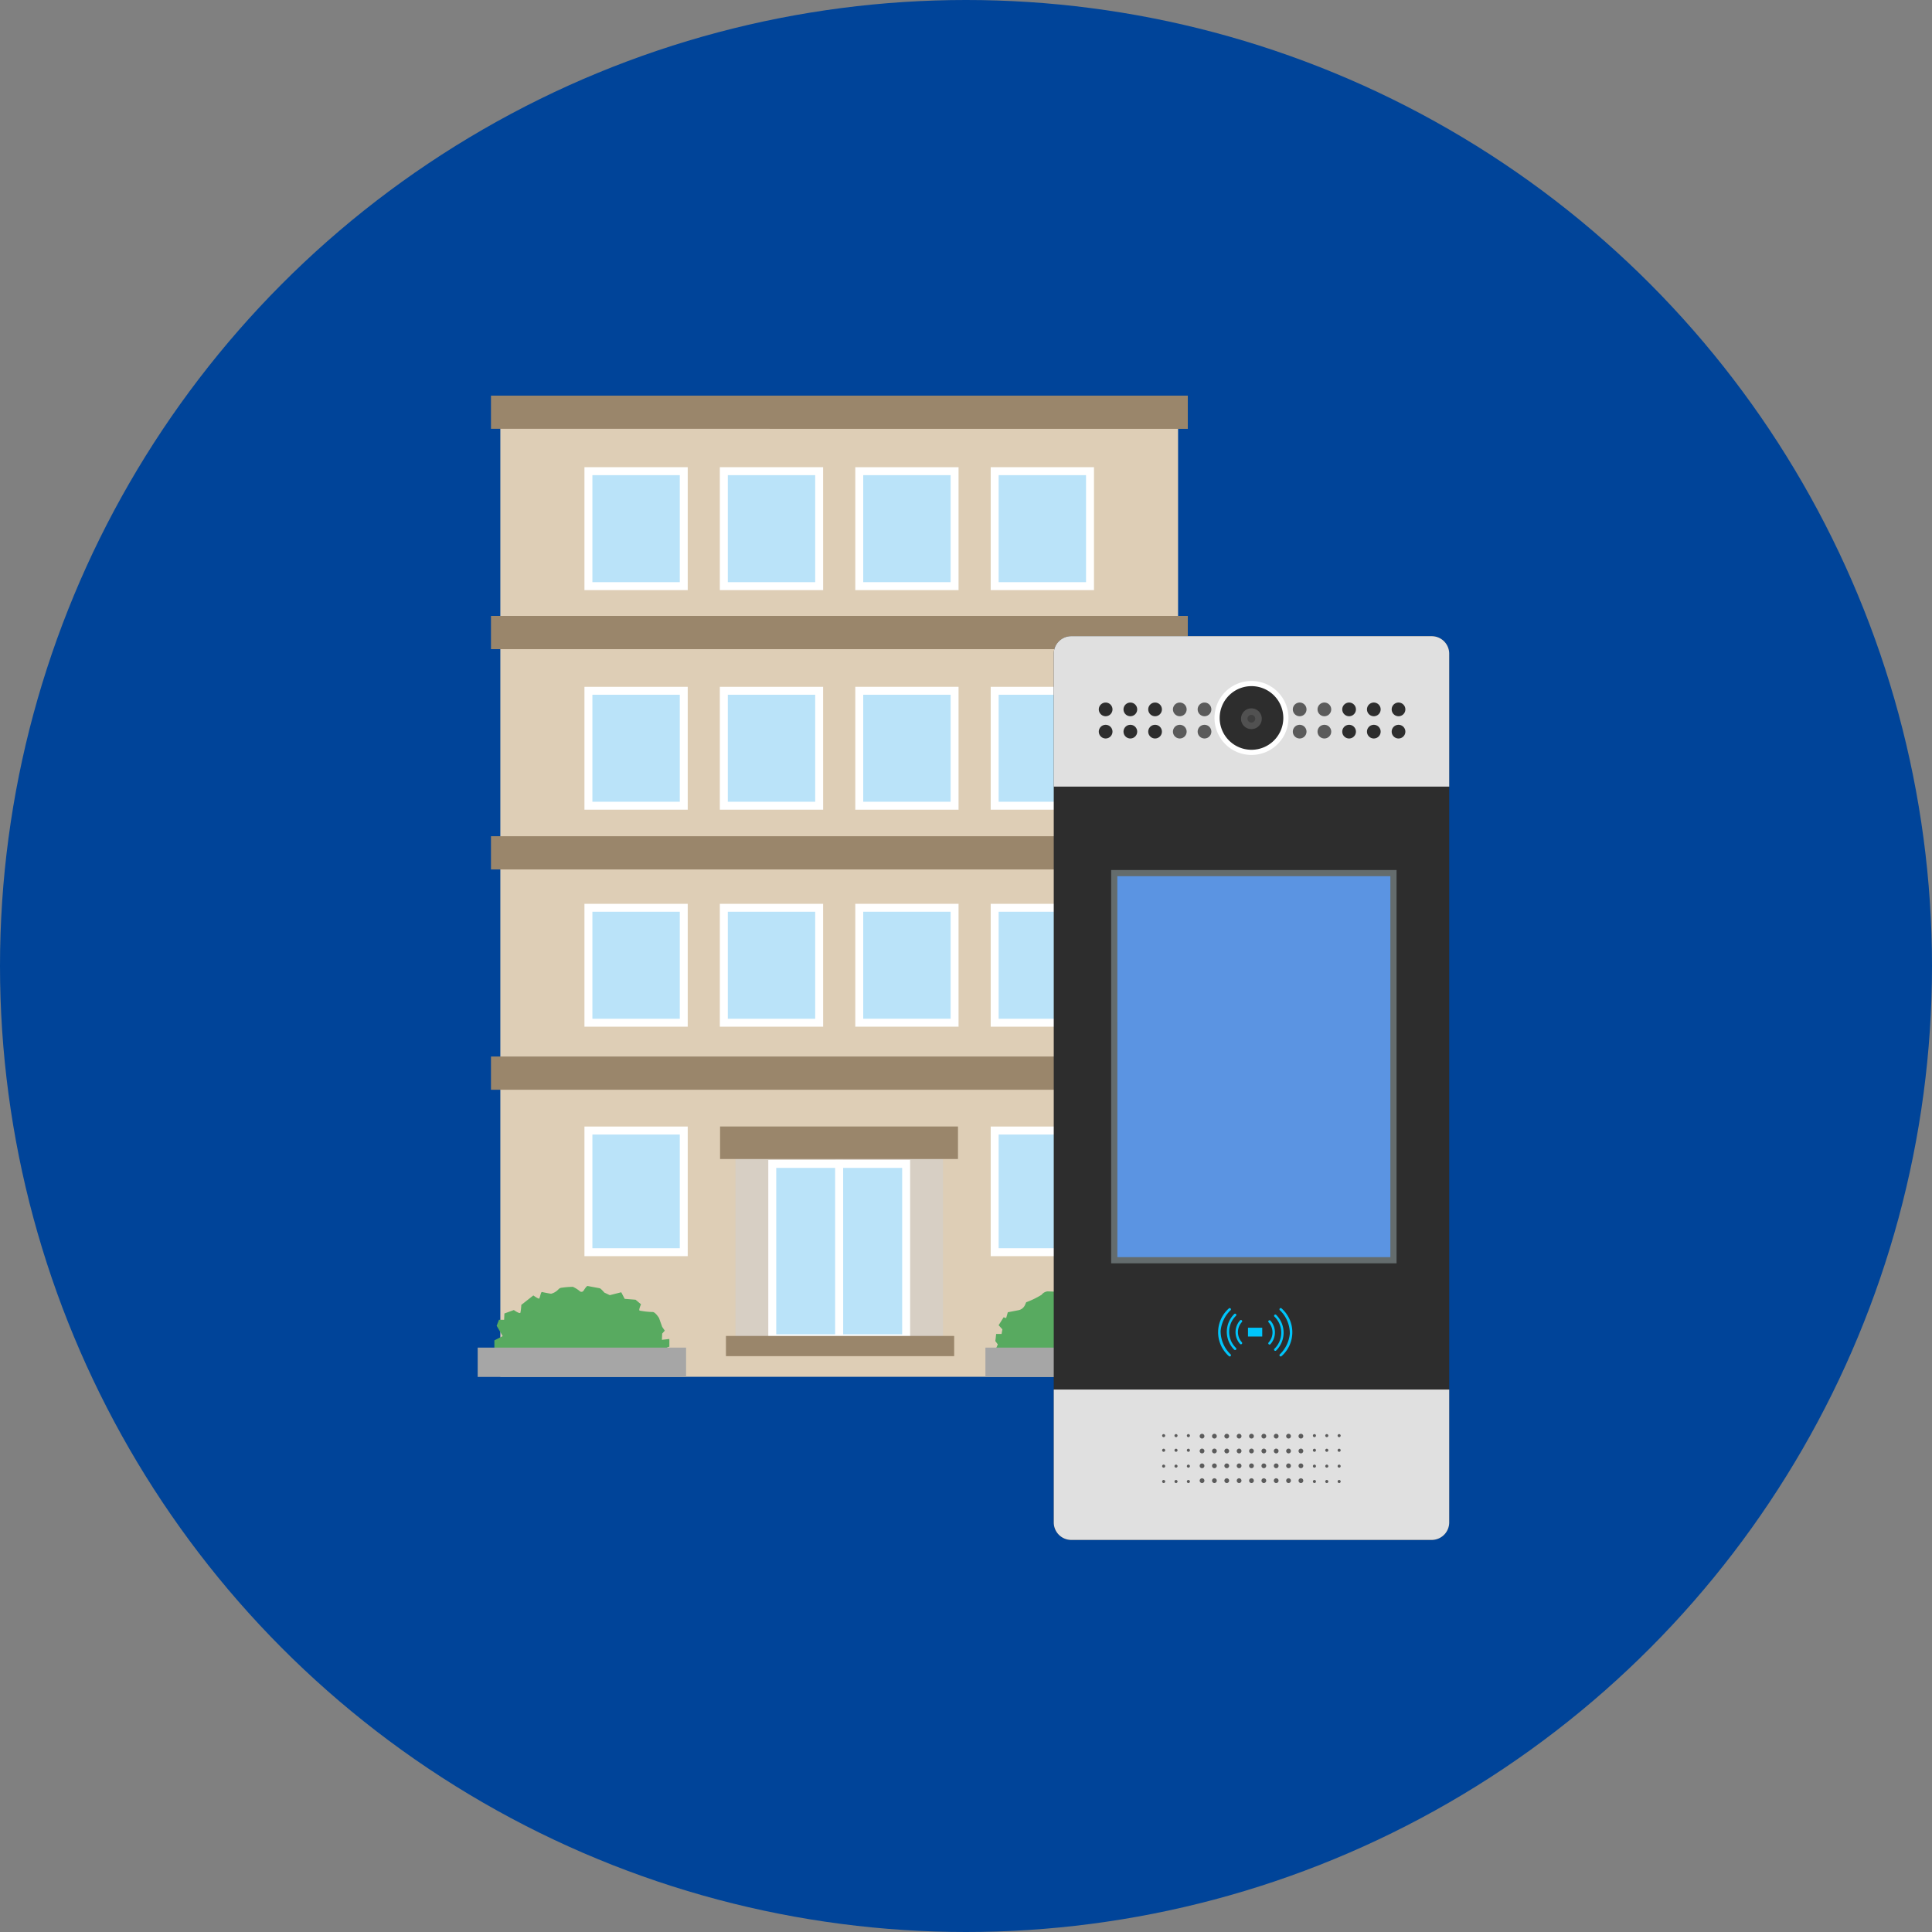 <svg xmlns="http://www.w3.org/2000/svg" width="200" height="200"><rect width="100%" height="100%" fill="#808080" stroke="none"/><defs><clipPath id="a"><path class="a" d="M0 0h74.812v101.585H0z"/></clipPath><clipPath id="b"><path class="a" d="M0 0h40.938v93.556H0z"/></clipPath><style>.a{fill:none}.e{fill:#bae3f9}.f{fill:#fff}.g{fill:#9a866b}.l{fill:#2d2d2d}.p{fill:#5b5b5b}.s{fill:#00c5fb}</style></defs><g transform="translate(-200 -2020)"><circle cx="100" cy="100" r="100" transform="translate(200 2020)" fill="#049"/><path fill="#deceb6" d="M251.795 2061.086h70.159v101.44h-70.159z"/><path fill="#d7cfc4" d="M276.135 2139.14h21.48v19.547h-21.48z"/><path class="e" d="M279.945 2140.488h6.931v18.051h-6.931z"/><path class="f" d="M287.286 2158.951h-7.753v-18.874h7.753zm-6.93-.823h6.108V2140.9h-6.108z"/><path class="e" d="M286.875 2140.488h6.931v18.051h-6.931z"/><path class="f" d="M294.217 2158.951h-7.753v-18.874h7.753zm-6.931-.823h6.106V2140.9h-6.108z"/><path class="g" d="M275.149 2158.296h23.626v2.093h-23.626z"/><g clip-path="url(#a)" transform="translate(249.45 2060.953)"><path d="M1.104 98.693h.623v-.889l.86-.445-.622-1.067.237-.623h.534l.03-.652.978-.355s.622.445.682.267a5.333 5.333 0 00.089-.8l1.245-.978s.5.356.593.326.178-.711.3-.682.86.178.949.178a1.563 1.563 0 00.623-.326c.208-.178.207-.267.5-.3a9.353 9.353 0 011.127-.089 3.118 3.118 0 01.711.445.253.253 0 00.385-.03c.089-.119.326-.533.445-.5s1.127.208 1.245.237.474.445.474.445l.563.267 1.186-.3.356.682 1.127.089.563.474s-.267.593-.148.652a8.319 8.319 0 001.364.148c.267 0 .652.623.652.623l.326.919.267.385-.267.3-.03.652.771-.089v.8s-.356.089-.386.237.326.563.652.563a6.188 6.188 0 010 1.156l-18.943.119zm52.136 1.464l.043-1.254.3-.087.259-.6-.259-.346.043-.3.043-.432h.562l.086-.475-.389-.432.518-.821.259.086.173-.605s.908-.173 1.124-.216a.939.939 0 00.648-.519l.13-.3a8.8 8.8 0 001.6-.778.887.887 0 01.6-.346c.173 0 1.124.043 1.124.043l.389-.864 1.34-.043.475.086.389.476s.389-.432.605-.476a4.147 4.147 0 011.426.086.77.77 0 01.432.519l.3.432.648-.173.951.043.6.216-.13.6.735-.345.432.259.173.475s.086.562.3.562 1.556.043 1.556.043l.994.389.4.9.1.789.515.961a.983.983 0 00-.284.774c.02.227.336.915.353 1.147a1.8 1.8 0 01-.391 1.346l-19.146.086z" fill="#58aa60" fill-rule="evenodd"/><path d="M52.561 98.552h22.251v3.033H52.561zM0 98.552h21.573v3.033H0z" fill="#a6a6a6"/><path class="g" d="M25.091 75.661h24.63v3.367h-24.63z"/><path class="e" d="M53.518 7.823h9.869v11.9h-9.869z"/><path class="f" d="M63.799 20.135H53.107V7.412h10.692zm-9.869-.823h9.046V8.235H53.93z"/><path class="e" d="M39.5 7.823h9.869v11.9H39.5z"/><path class="f" d="M49.78 20.135H39.088V7.412H49.78zm-9.869-.823h9.046V8.235h-9.046z"/><path class="e" d="M25.481 7.823h9.869v11.9h-9.869z"/><path class="f" d="M35.762 20.135H25.067V7.412h10.692zm-9.869-.823h9.046V8.235h-9.046z"/><path class="e" d="M11.463 7.823h9.869v11.9h-9.869z"/><path class="f" d="M21.744 20.135H11.052V7.412h10.692zm-9.869-.823h9.046V8.235h-9.046z"/><path class="e" d="M53.518 30.555h9.869v11.9h-9.869z"/><path class="f" d="M63.799 42.867H53.107V30.144h10.692zm-9.869-.823h9.046V30.967H53.93z"/><path class="e" d="M39.5 30.555h9.869v11.9H39.5z"/><path class="f" d="M49.78 42.867H39.088V30.144H49.78zm-9.869-.823h9.046V30.967h-9.046z"/><path class="e" d="M25.481 30.555h9.869v11.9h-9.869z"/><path class="f" d="M35.762 42.867H25.067V30.144h10.692zm-9.869-.823h9.046V30.967h-9.046z"/><path class="e" d="M11.463 30.555h9.869v11.9h-9.869z"/><path class="f" d="M21.744 42.867H11.052V30.144h10.692zm-9.869-.823h9.046V30.967h-9.046z"/><path class="e" d="M53.518 53.021h9.869v11.9h-9.869z"/><path class="f" d="M63.799 65.329H53.107v-12.72h10.692zm-9.869-.823h9.046V53.429H53.93z"/><path class="e" d="M39.5 53.021h9.869v11.9H39.5z"/><path class="f" d="M49.78 65.329H39.088v-12.72H49.78zm-9.869-.823h9.046V53.429h-9.046z"/><path class="e" d="M25.481 53.021h9.869v11.9h-9.869z"/><path class="f" d="M35.762 65.329H25.067v-12.72h10.692zm-9.869-.823h9.046V53.429h-9.046z"/><path class="e" d="M11.463 53.021h9.869v11.9h-9.869z"/><path class="f" d="M21.744 65.329H11.052v-12.72h10.692zm-9.869-.823h9.046V53.429h-9.046z"/><path class="e" d="M53.518 76.08h9.869v12.595h-9.869z"/><path class="f" d="M63.799 89.085H53.107V75.668h10.692zm-9.869-.823h9.046V76.491H53.93z"/><path class="e" d="M11.463 76.08h9.869v12.595h-9.869z"/><path class="f" d="M21.744 89.085H11.052V75.668h10.692zm-9.869-.823h9.046V76.491h-9.046z"/><path class="g" d="M1.375 0h72.136v3.439H1.375zm0 22.807h72.136v3.439H1.375zm0 22.806h72.136v3.439H1.375zm0 22.807h72.136v3.439H1.375z"/></g><g clip-path="url(#b)" transform="translate(309.084 2085.858)"><path class="l" d="M39.125 93.556H1.813A1.813 1.813 0 010 91.742V1.813A1.813 1.813 0 011.813 0h37.312a1.813 1.813 0 011.813 1.813v89.929a1.813 1.813 0 01-1.813 1.813"/><path d="M40.938 15.57H0V1.813A1.813 1.813 0 011.813 0h37.312a1.813 1.813 0 011.813 1.813zM0 77.985h40.938v13.757a1.813 1.813 0 01-1.813 1.813H1.813A1.813 1.813 0 010 91.742z" fill="#e0e0e0"/><path class="f" d="M24.298 8.465a3.829 3.829 0 11-3.829-3.829 3.829 3.829 0 013.829 3.829"/><path class="l" d="M23.764 8.465a3.294 3.294 0 11-3.294-3.294 3.294 3.294 0 013.294 3.294"/><path d="M21.535 8.545A1.075 1.075 0 1120.46 7.47a1.075 1.075 0 011.075 1.075" fill="#515151"/><path d="M20.857 8.545a.4.4 0 11-.4-.4.4.4 0 01.4.4" fill="#3f3f3f"/><path class="l" d="M6.08 7.578a.708.708 0 11-.708-.708.708.708 0 01.708.708m2.558 0a.708.708 0 11-.708-.708.708.708 0 01.708.708m2.559 0a.708.708 0 11-.708-.708.708.708 0 01.708.708"/><path class="p" d="M13.756 7.578a.708.708 0 11-.708-.708.708.708 0 01.708.708m2.558 0a.708.708 0 11-.708-.708.708.708 0 01.708.708"/><path class="l" d="M6.08 9.881a.708.708 0 11-.708-.708.708.708 0 01.708.708m2.558 0a.708.708 0 11-.708-.708.708.708 0 01.708.708m2.559 0a.708.708 0 11-.708-.708.708.708 0 01.708.708"/><path class="p" d="M13.756 9.881a.708.708 0 11-.708-.708.708.708 0 01.708.708m2.558 0a.708.708 0 11-.708-.708.708.708 0 01.708.708"/><path class="l" d="M34.983 9.881a.708.708 0 11.708.708.708.708 0 01-.708-.708m-2.558 0a.708.708 0 11.708.708.708.708 0 01-.708-.708m-2.559 0a.708.708 0 11.708.708.708.708 0 01-.708-.708"/><path class="p" d="M27.308 9.881a.708.708 0 11.708.708.708.708 0 01-.708-.708m-2.559 0a.708.708 0 11.708.708.708.708 0 01-.708-.708"/><path class="l" d="M34.983 7.578a.708.708 0 11.708.708.708.708 0 01-.708-.708m-2.558 0a.708.708 0 11.708.708.708.708 0 01-.708-.708m-2.559 0a.708.708 0 11.708.708.708.708 0 01-.708-.708"/><path class="p" d="M27.308 7.578a.708.708 0 11.708.708.708.708 0 01-.708-.708m-2.559 0a.708.708 0 11.708.708.708.708 0 01-.708-.708"/><path fill="#5b94e2" d="M6.262 24.526h28.904v40.075H6.262z"/><path d="M35.486 64.92H5.942V24.206h29.544zm-28.9-.64h28.26V24.846H6.582z" fill="#646c6d"/><path class="p" d="M20.714 82.814a.245.245 0 11-.245-.245.245.245 0 01.245.245m0 1.535a.245.245 0 11-.245-.245.245.245 0 01.245.245m0 1.534a.245.245 0 11-.245-.245.245.245 0 01.245.245m0 1.536a.245.245 0 11-.245-.245.245.245 0 01.245.245m1.279-4.605a.245.245 0 11-.245-.245.245.245 0 01.245.245m0 1.535a.245.245 0 11-.245-.245.245.245 0 01.245.245m0 1.534a.245.245 0 11-.245-.245.245.245 0 01.245.245m0 1.536a.245.245 0 11-.245-.245.245.245 0 01.245.245m-2.559-4.605a.245.245 0 11-.245-.245.245.245 0 01.245.245m0 1.535a.245.245 0 11-.245-.245.245.245 0 01.245.245m0 1.534a.245.245 0 11-.245-.245.245.245 0 01.245.245m0 1.536a.245.245 0 11-.245-.245.245.245 0 01.245.245m-1.279-4.605a.245.245 0 11-.245-.245.245.245 0 01.245.245m0 1.535a.245.245 0 11-.245-.245.245.245 0 01.245.245m0 1.534a.245.245 0 11-.245-.245.245.245 0 01.245.245m0 1.536a.245.245 0 11-.245-.245.245.245 0 01.245.245m5.117-4.605a.245.245 0 11-.245-.245.245.245 0 01.245.245m0 1.535a.245.245 0 11-.245-.245.245.245 0 01.245.245m0 1.534a.245.245 0 11-.245-.245.245.245 0 01.245.245m0 1.536a.245.245 0 11-.245-.245.245.245 0 01.245.245m-6.396-4.605a.245.245 0 11-.245-.245.245.245 0 01.245.245m0 1.535a.245.245 0 11-.245-.245.245.245 0 01.245.245m0 1.534a.245.245 0 11-.245-.245.245.245 0 01.245.245m0 1.536a.245.245 0 11-.245-.245.245.245 0 01.245.245m7.675-4.605a.245.245 0 11-.245-.245.245.245 0 01.245.245m0 1.535a.245.245 0 11-.245-.245.245.245 0 01.245.245m0 1.534a.245.245 0 11-.245-.245.245.245 0 01.245.245m0 1.536a.245.245 0 11-.245-.245.245.245 0 01.245.245m1.28-4.605a.245.245 0 11-.245-.245.245.245 0 01.245.245m0 1.535a.245.245 0 11-.245-.245.245.245 0 01.245.245m0 1.534a.245.245 0 11-.245-.245.245.245 0 01.245.245m0 1.536a.245.245 0 11-.245-.245.245.245 0 01.245.245m-10.235-4.605a.245.245 0 11-.245-.245.245.245 0 01.245.245m0 1.535a.245.245 0 11-.245-.245.245.245 0 01.245.245m0 1.534a.245.245 0 11-.245-.245.245.245 0 01.245.245m0 1.536a.245.245 0 11-.245-.245.245.245 0 01.245.245m-4.06-4.661a.158.158 0 11-.158-.158.158.158 0 01.158.158m0 1.515a.158.158 0 11-.158-.158.158.158 0 01.158.158m0 1.644a.158.158 0 11-.158-.158.158.158 0 01.158.158m0 1.589a.158.158 0 11-.158-.158.158.158 0 01.158.158m1.279-4.748a.158.158 0 11-.158-.158.158.158 0 01.158.158m0 1.515a.158.158 0 11-.158-.158.158.158 0 01.158.158m0 1.644a.158.158 0 11-.158-.158.158.158 0 01.158.158m0 1.589a.158.158 0 11-.158-.158.158.158 0 01.158.158m1.28-4.748a.158.158 0 11-.158-.158.158.158 0 01.158.158m0 1.515a.158.158 0 11-.158-.158.158.158 0 01.158.158m0 1.644a.158.158 0 11-.158-.158.158.158 0 01.158.158m0 1.589a.158.158 0 11-.158-.158.158.158 0 01.158.158m13.049-4.748a.158.158 0 11-.158-.158.158.158 0 01.158.158m0 1.515a.158.158 0 11-.158-.158.158.158 0 01.158.158m0 1.644a.158.158 0 11-.158-.158.158.158 0 01.158.158m0 1.589a.158.158 0 11-.158-.158.158.158 0 01.158.158m1.279-4.748a.158.158 0 11-.158-.158.158.158 0 01.158.158m0 1.515a.158.158 0 11-.158-.158.158.158 0 01.158.158m0 1.644a.158.158 0 11-.158-.158.158.158 0 01.158.158m0 1.589a.158.158 0 11-.158-.158.158.158 0 01.158.158m1.279-4.748a.158.158 0 11-.158-.158.158.158 0 01.158.158m0 1.515a.158.158 0 11-.158-.158.158.158 0 01.158.158m0 1.644a.158.158 0 11-.158-.158.158.158 0 01.158.158m0 1.589a.158.158 0 11-.158-.158.158.158 0 01.158.158"/><path class="s" d="M20.107 71.589h1.475v.908h-1.475zm-.728 1.714a.128.128 0 01-.1-.046 1.826 1.826 0 01.005-2.429.128.128 0 01.187.175 1.55 1.55 0 00.005 2.091.128.128 0 01-.1.21"/><path class="s" d="M18.777 73.899a.128.128 0 01-.1-.044 2.6 2.6 0 01.009-3.687.128.128 0 01.176.186 2.316 2.316 0 00.009 3.333.128.128 0 01-.1.212"/><path class="s" d="M18.219 74.563a.127.127 0 01-.094-.041 3.292 3.292 0 01.009-4.937.128.128 0 01.17.191 3.407 3.407 0 00-1.03 2.149 3.332 3.332 0 001.038 2.423.128.128 0 01-.094.215m4.117-1.233a.128.128 0 01-.093-.215 1.551 1.551 0 00-.005-2.091.129.129 0 11.2-.163 1.826 1.826 0 01-.005 2.429.127.127 0 01-.093.04"/><path class="s" d="M22.936 73.984a.128.128 0 01-.088-.221 2.316 2.316 0 00-.009-3.333.128.128 0 01.193-.168 2.6 2.6 0 01-.009 3.687.128.128 0 01-.088.035"/><path class="s" d="M23.494 74.563a.128.128 0 01-.085-.223 3.407 3.407 0 001.03-2.149 3.331 3.331 0 00-1.038-2.423.128.128 0 11.187-.175 3.292 3.292 0 01-.009 4.937.128.128 0 01-.085.032"/></g></g></svg>